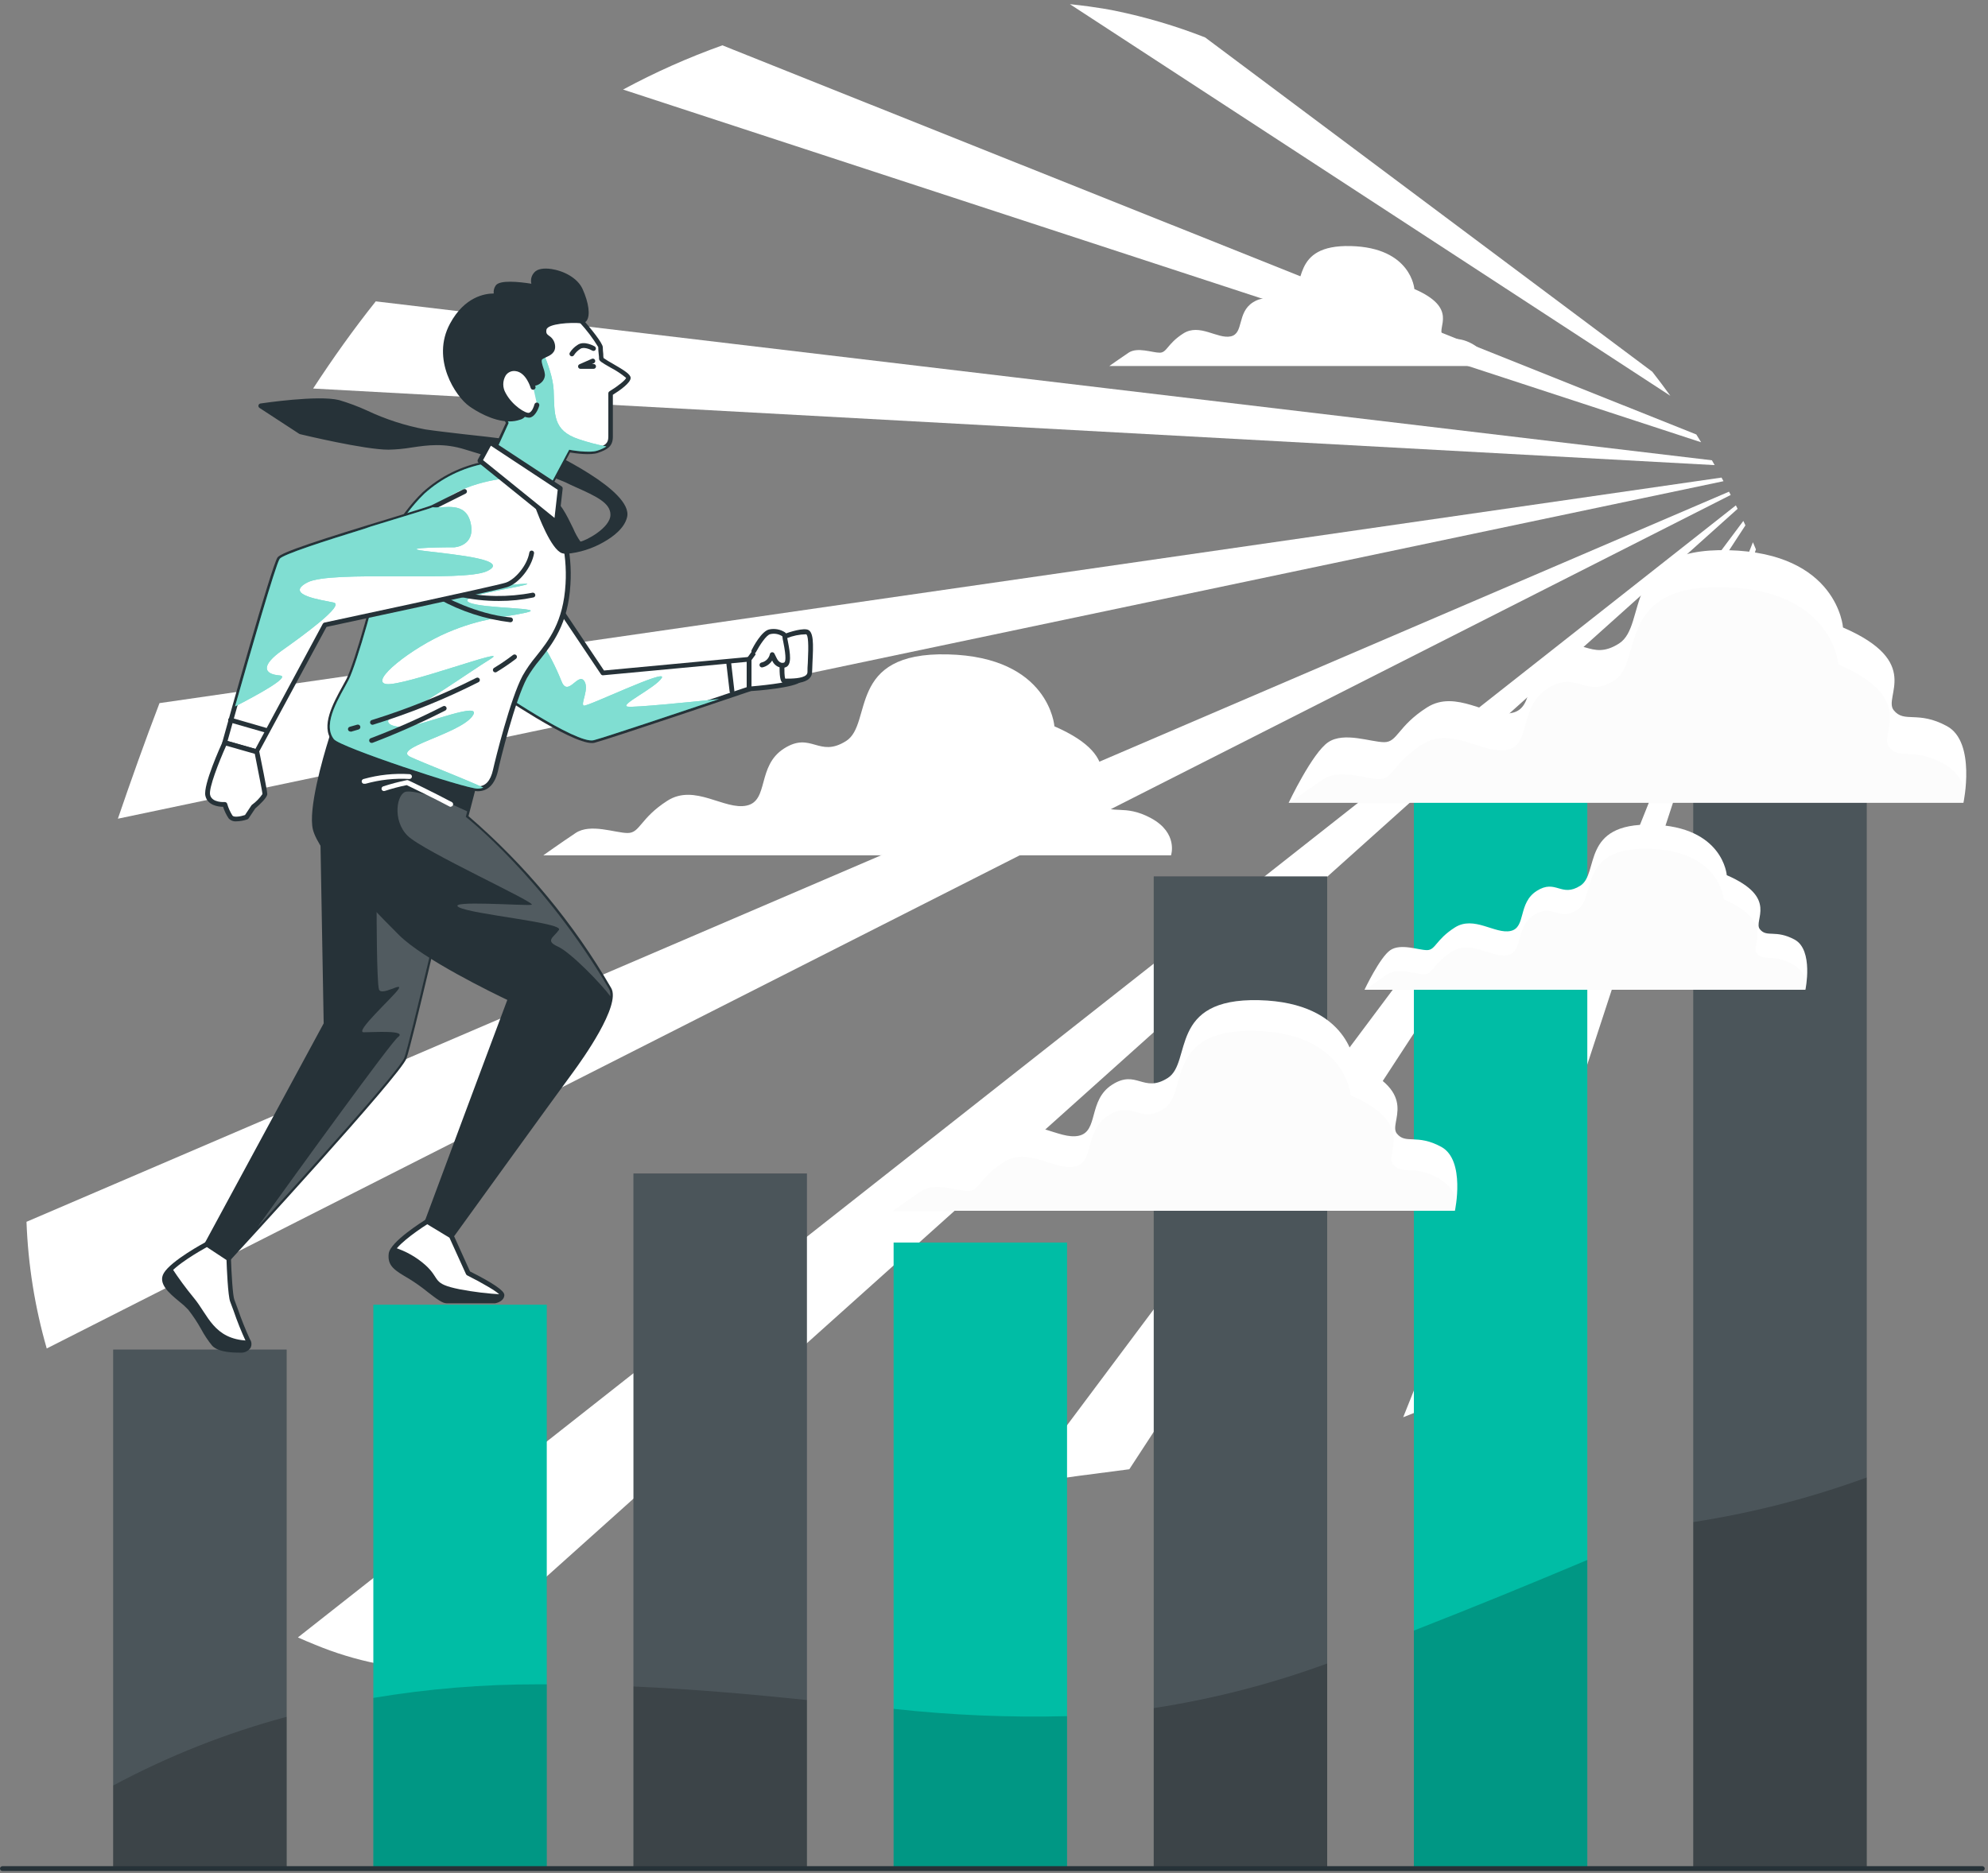 <svg width="487" height="459" viewBox="0 0 487 459" fill="none" xmlns="http://www.w3.org/2000/svg">
<rect x="0" y="0" width="487" height="459" fill="#808080" stroke="none"/>
<path d="M416.728 108.373C416.339 107.736 415.938 107.087 415.548 106.461L176.957 11.109C168.587 14.101 160.457 17.723 152.635 21.943L416.728 108.373Z" fill="white"/>
<path d="M420.032 113.967L419.372 112.787L92.048 73.844C86.584 80.7 81.51 87.84 76.707 95.204L420.032 113.967Z" fill="white"/>
<path d="M425.236 123.832L72.978 401.225C74.335 401.839 75.704 402.406 77.096 402.972C87 407.104 97.626 409.226 108.357 409.215L425.661 124.682L425.236 123.832Z" fill="white"/>
<path d="M409.187 96.985C407.759 94.991 406.272 93.02 404.761 91.085L295.225 9.174C288.05 6.363 280.647 4.171 273.098 2.624C273.098 2.624 269.074 1.751 262.088 1.02L409.187 96.985Z" fill="white"/>
<path d="M422.204 117.909C422.051 117.613 421.885 117.318 421.72 117.023L39.074 172.287C35.463 181.728 32.076 191.251 28.878 200.61L422.204 117.909Z" fill="white"/>
<path d="M430.146 134.618C429.898 134.039 429.662 133.438 429.414 132.871L343.739 347.271C350.649 344.618 357.328 341.397 363.707 337.641L430.146 134.618Z" fill="white"/>
<path d="M434.867 147.093C434.371 145.618 433.852 144.155 433.309 142.691L415.183 295.018C419.97 289.052 424.189 282.652 427.786 275.901L434.867 147.093Z" fill="white"/>
<path d="M423.974 121.283L423.549 120.48L6.491 299.383C6.875 309.892 8.539 320.314 11.448 330.42L423.974 121.283Z" fill="white"/>
<path d="M427.573 128.73C427.408 128.364 427.231 127.999 427.066 127.645L250.688 363.558C260.129 362.141 268.72 361.032 276.651 360.017L427.573 128.73Z" fill="white"/>
<path d="M70.216 330.699H27.732V457.866H70.216V330.699Z" fill="#263238"/>
<path opacity="0.17" d="M70.216 330.699H27.732V457.866H70.216V330.699Z" fill="white"/>
<path opacity="0.2" d="M70.216 420.68C55.455 424.639 41.2 430.285 27.732 437.508V457.865H70.216V420.68Z" fill="black"/>
<path d="M133.941 319.699H91.458V457.865H133.941V319.699Z" fill="#00BDA5"/>
<path opacity="0.2" d="M131.876 412.715C118.334 412.695 104.814 413.808 91.458 416.043V457.866H133.941V412.715H131.876Z" fill="black"/>
<path d="M197.666 287.543H155.183V457.866H197.666V287.543Z" fill="#263238"/>
<path opacity="0.17" d="M197.666 287.543H155.183V457.866H197.666V287.543Z" fill="white"/>
<path opacity="0.2" d="M197.666 416.562C184.744 415.24 170.842 413.942 155.183 413.246V457.866H197.666V416.562Z" fill="black"/>
<path d="M261.392 304.465H218.908V457.866H261.392V304.465Z" fill="#00BDA5"/>
<path opacity="0.2" d="M261.392 420.516C247.206 420.878 233.013 420.279 218.908 418.723V457.866H261.392V420.516Z" fill="black"/>
<path d="M325.116 214.754H282.633V457.865H325.116V214.754Z" fill="#263238"/>
<path opacity="0.17" d="M325.116 214.754H282.633V457.865H325.116V214.754Z" fill="white"/>
<path opacity="0.2" d="M325.116 407.617C311.353 412.659 297.121 416.32 282.633 418.545V457.866H325.116V407.617Z" fill="black"/>
<path d="M457.287 169.91H414.804V457.865H457.287V169.91Z" fill="#263238"/>
<path opacity="0.17" d="M457.287 169.91H414.804V457.865H457.287V169.91Z" fill="white"/>
<path opacity="0.2" d="M457.287 362.031C443.522 367.068 429.291 370.729 414.804 372.959V457.867H457.287V362.031Z" fill="black"/>
<path d="M388.842 180.473H346.358V457.866H388.842V180.473Z" fill="#00BDA5"/>
<path opacity="0.2" d="M346.358 399.546V457.867H388.842V382.246C375.259 387.981 360.921 393.858 346.358 399.546Z" fill="black"/>
<path d="M485.61 458.457H0.59C0.434 458.457 0.283 458.395 0.173 458.285C0.062 458.174 0 458.024 0 457.867C0 457.711 0.062 457.561 0.173 457.45C0.283 457.34 0.434 457.277 0.59 457.277H485.61C485.766 457.277 485.916 457.34 486.027 457.45C486.137 457.561 486.2 457.711 486.2 457.867C486.2 458.024 486.137 458.174 486.027 458.285C485.916 458.395 485.766 458.457 485.61 458.457Z" fill="#263238"/>
<path d="M129.516 137.777L147.701 164.92L183.505 161.556V168.826C183.505 168.826 149.648 180.308 145.447 181.417C141.246 182.527 120.547 168.271 120.547 168.271C120.547 168.271 118.045 147.844 129.516 137.777Z" fill="white"/>
<path d="M144.976 182.069C139.701 182.069 122.271 170.174 120.194 168.758C120.124 168.711 120.065 168.65 120.02 168.579C119.976 168.508 119.946 168.428 119.934 168.345C119.84 167.495 117.574 147.492 129.092 137.332C129.154 137.276 129.228 137.234 129.308 137.209C129.388 137.185 129.473 137.178 129.556 137.189C129.639 137.2 129.718 137.229 129.789 137.274C129.86 137.319 129.92 137.379 129.965 137.45L147.962 164.297L183.506 160.969C183.589 160.962 183.673 160.972 183.752 160.998C183.831 161.025 183.904 161.067 183.966 161.122C184.026 161.179 184.073 161.246 184.106 161.321C184.138 161.396 184.155 161.477 184.155 161.559V168.829C184.155 168.953 184.116 169.074 184.044 169.175C183.973 169.277 183.871 169.354 183.754 169.395C182.373 169.867 149.826 180.889 145.66 181.998C145.436 182.052 145.206 182.076 144.976 182.069ZM121.114 167.908C129.375 173.572 142.45 181.574 145.306 180.818C149.189 179.78 179.092 169.666 182.928 168.38V162.173L147.761 165.465C147.653 165.478 147.544 165.461 147.446 165.415C147.348 165.369 147.265 165.296 147.206 165.206L129.399 138.642C119.533 147.953 120.89 165.595 121.114 167.943V167.908Z" fill="#263238"/>
<path d="M162.099 166.125C163.645 163.659 143.938 173.206 143.017 172.899C142.097 172.592 144.551 168.58 143.017 166.739C141.483 164.898 139.017 171.046 137.471 166.739C136.135 163.409 134.487 160.212 132.55 157.192L124.466 144.211C118.896 154.678 120.56 168.226 120.56 168.226C120.56 168.226 141.271 182.493 145.46 181.372C148.398 180.593 165.864 174.74 176.142 171.294C168.46 172.097 155.562 173.371 153.85 173.159C151.325 172.899 160.565 168.58 162.099 166.125Z" fill="#00BDA5"/>
<path opacity="0.5" d="M162.099 166.125C163.645 163.659 143.938 173.206 143.017 172.899C142.097 172.592 144.551 168.58 143.017 166.739C141.483 164.898 139.017 171.046 137.471 166.739C136.135 163.409 134.487 160.212 132.55 157.192L124.466 144.211C118.896 154.678 120.56 168.226 120.56 168.226C120.56 168.226 141.271 182.493 145.46 181.372C148.398 180.593 165.864 174.74 176.142 171.294C168.46 172.097 155.562 173.371 153.85 173.159C151.325 172.899 160.565 168.58 162.099 166.125Z" fill="white"/>
<path d="M179.316 169.982C179.173 169.983 179.034 169.93 178.927 169.834C178.82 169.738 178.753 169.606 178.738 169.463L177.888 162.182C177.871 162.025 177.917 161.869 178.015 161.746C178.114 161.623 178.257 161.544 178.413 161.527C178.57 161.51 178.727 161.555 178.85 161.654C178.973 161.752 179.051 161.896 179.068 162.052L179.906 169.322C179.923 169.478 179.878 169.634 179.781 169.758C179.684 169.881 179.543 169.962 179.387 169.982H179.316Z" fill="#263238"/>
<path d="M183.506 161.557L186.586 157.355L196.652 156.801C196.652 156.801 197.219 165.191 195.814 166.596C194.41 168 183.506 168.826 183.506 168.826V161.557Z" fill="white"/>
<path d="M183.506 169.417C183.432 169.42 183.359 169.407 183.29 169.381C183.221 169.355 183.158 169.315 183.105 169.264C183.045 169.208 182.998 169.14 182.966 169.065C182.933 168.99 182.916 168.909 182.916 168.827V161.558C182.913 161.43 182.955 161.305 183.034 161.204L186.102 157.015C186.155 156.943 186.222 156.884 186.3 156.842C186.377 156.799 186.463 156.773 186.551 156.767L196.629 156.212C196.706 156.207 196.783 156.218 196.856 156.243C196.928 156.269 196.995 156.309 197.052 156.36C197.11 156.412 197.156 156.474 197.189 156.544C197.221 156.614 197.24 156.69 197.243 156.767C197.337 158.206 197.75 165.499 196.228 167.01C194.705 168.52 185.406 169.276 183.553 169.37L183.506 169.417ZM184.096 161.747V168.19C188.51 167.824 194.575 167.01 195.402 166.172C196.228 165.334 196.287 160.779 196.098 157.428L186.893 157.935L184.096 161.747Z" fill="#263238"/>
<path d="M192.192 155.964C192.192 155.964 190.787 166.868 192.192 166.868C193.596 166.868 198.352 167.151 198.352 164.637C198.352 162.124 199.189 155.126 197.502 154.842C195.814 154.559 192.192 155.964 192.192 155.964Z" fill="white"/>
<path d="M193.276 167.469H192.191C192.064 167.467 191.94 167.437 191.826 167.382C191.712 167.327 191.611 167.248 191.53 167.151C190.444 165.971 191.223 158.89 191.601 155.881C191.618 155.776 191.661 155.678 191.727 155.595C191.794 155.512 191.88 155.448 191.978 155.409C192.368 155.255 195.814 153.957 197.607 154.229C199.401 154.5 199.26 157.769 199.023 162.489C199.023 163.339 198.941 164.094 198.941 164.637C198.946 164.936 198.888 165.234 198.772 165.51C198.657 165.786 198.485 166.035 198.268 166.242C197.147 167.351 194.858 167.469 193.276 167.469ZM192.415 166.289H192.639C193.819 166.289 196.534 166.289 197.489 165.404C197.592 165.305 197.674 165.186 197.729 165.054C197.784 164.922 197.811 164.78 197.808 164.637C197.808 164.082 197.808 163.304 197.891 162.43C198.127 157.875 197.985 155.515 197.454 155.421C195.834 155.449 194.234 155.778 192.734 156.388C192.214 160.589 191.943 165.345 192.368 166.289H192.415Z" fill="#263238"/>
<path d="M184.686 159.598C184.686 159.598 186.916 155.125 188.603 154.878C190.291 154.63 192.238 155.161 192.238 155.999C192.238 156.837 193.914 162.43 192.238 162.997C190.562 163.563 189.725 161.592 189.725 161.592L189.158 160.471C189.028 161.09 188.722 161.658 188.276 162.107C187.829 162.555 187.263 162.864 186.645 162.997" fill="white"/>
<path d="M191.601 163.645C191.068 163.6 190.558 163.408 190.127 163.092C189.696 162.775 189.361 162.346 189.158 161.851C188.618 162.694 187.772 163.294 186.798 163.527C186.721 163.545 186.64 163.548 186.562 163.536C186.483 163.523 186.408 163.496 186.34 163.454C186.272 163.412 186.213 163.358 186.166 163.293C186.119 163.229 186.085 163.156 186.067 163.078C186.048 163.001 186.045 162.92 186.057 162.842C186.07 162.763 186.098 162.687 186.139 162.619C186.181 162.552 186.236 162.492 186.3 162.446C186.364 162.399 186.438 162.365 186.515 162.347C187.019 162.242 187.483 161.996 187.851 161.636C188.219 161.276 188.476 160.818 188.592 160.317C188.611 160.193 188.669 160.079 188.757 159.991C188.845 159.902 188.959 159.844 189.082 159.824C189.205 159.804 189.332 159.824 189.443 159.881C189.554 159.938 189.645 160.028 189.701 160.14L190.256 161.261C190.339 161.438 190.94 162.724 192.061 162.358C192.427 162.24 192.687 161.261 191.884 157.296C191.771 156.847 191.696 156.389 191.66 155.927C191.233 155.636 190.75 155.438 190.242 155.345C189.734 155.251 189.213 155.265 188.71 155.384C187.754 155.549 186.102 158.075 185.17 159.821C185.136 159.891 185.088 159.953 185.03 160.005C184.972 160.056 184.904 160.096 184.831 160.121C184.757 160.146 184.68 160.157 184.602 160.152C184.525 160.147 184.449 160.127 184.379 160.093C184.242 160.02 184.139 159.897 184.091 159.749C184.042 159.602 184.053 159.442 184.119 159.302C184.521 158.499 186.586 154.582 188.462 154.227C189.78 153.956 191.152 154.21 192.286 154.936C192.439 155.053 192.563 155.203 192.651 155.374C192.739 155.545 192.787 155.734 192.793 155.927C192.793 156.057 192.899 156.588 192.994 157.107C193.607 160.175 194.032 163.007 192.392 163.527C192.137 163.609 191.87 163.649 191.601 163.645V163.645Z" fill="#263238"/>
<path d="M78.996 201.042L79.881 250.901L50.674 304.89L55.984 308.43C55.984 308.43 97.583 263.292 99.058 259.161C100.533 255.031 109.089 217.858 109.089 217.858C109.089 217.858 112.039 205.762 107.023 199.272C102.008 192.781 85.192 187.766 78.996 201.042Z" fill="#263238"/>
<path d="M55.984 309.023C55.868 309.021 55.754 308.988 55.654 308.928L50.343 305.388C50.224 305.303 50.139 305.177 50.104 305.034C50.069 304.891 50.087 304.74 50.154 304.609L79.291 250.762L78.406 201.056C78.388 200.97 78.388 200.882 78.406 200.796C79.403 198.441 81.018 196.4 83.082 194.89C85.145 193.379 87.579 192.456 90.124 192.217C97.122 191.438 104.427 195.014 107.436 198.908C112.57 205.552 109.738 217.495 109.608 218.002C109.266 219.513 101.028 255.246 99.565 259.364C98.102 263.483 58.073 306.981 56.374 308.834C56.272 308.944 56.133 309.012 55.984 309.023V309.023ZM51.441 304.704L55.89 307.666C67.691 294.862 97.335 262.232 98.503 258.963C99.943 254.915 108.428 218.096 108.51 217.731C108.51 217.601 111.331 205.823 106.551 199.64C103.802 196.099 96.804 192.665 90.301 193.385C87.981 193.602 85.761 194.439 83.875 195.81C81.99 197.18 80.508 199.033 79.586 201.174L80.471 250.891C80.472 250.994 80.447 251.095 80.4 251.186L51.441 304.704Z" fill="#263238"/>
<path opacity="0.2" d="M97.512 254.111C95.742 255.444 73.615 286.033 63.065 300.701C74.996 287.614 97.961 262.206 99.058 259.162C100.533 255.031 109.089 217.858 109.089 217.858C109.089 217.858 109.254 217.162 109.443 216.017C107.319 207.297 97.217 198.08 95.176 200.983L92.261 222.874C92.261 222.874 92.261 240.681 92.839 242.44C93.418 244.198 98.976 240.398 97.56 242.44C96.144 244.481 86.762 252.943 89.098 252.943C91.435 252.943 99.849 252.364 97.512 254.111Z" fill="white"/>
<path d="M55.985 308.435C55.985 308.435 56.28 317.286 56.87 318.761C57.46 320.236 59.82 327.021 60.705 328.496C61.59 329.972 60.41 330.857 58.935 330.857C57.46 330.857 53.919 330.857 52.444 329.382C50.969 327.906 48.609 322.891 46.544 320.531C44.479 318.171 38.873 315.22 40.643 312.27C42.413 309.32 50.674 304.895 50.674 304.895L55.985 308.435Z" fill="white"/>
<path d="M58.935 331.445C57.353 331.445 53.672 331.445 52.019 329.793C50.974 328.522 50.057 327.15 49.282 325.698C48.348 324.015 47.282 322.409 46.095 320.895C45.404 320.167 44.658 319.492 43.865 318.877C41.505 316.93 38.59 314.511 40.136 311.938C41.965 308.882 50.049 304.527 50.391 304.35C50.481 304.295 50.586 304.266 50.692 304.266C50.798 304.266 50.902 304.295 50.993 304.35L56.303 307.89C56.382 307.942 56.448 308.012 56.495 308.094C56.542 308.176 56.57 308.268 56.575 308.362C56.693 311.903 57.011 317.485 57.412 318.488C57.578 318.901 57.873 319.668 58.239 320.694C59.104 323.225 60.097 325.71 61.212 328.141C61.432 328.444 61.563 328.801 61.592 329.174C61.622 329.547 61.547 329.92 61.378 330.253C61.112 330.65 60.746 330.969 60.317 331.179C59.888 331.388 59.411 331.48 58.935 331.445ZM50.674 305.577C49.175 306.415 42.661 310.109 41.233 312.575C40.277 314.145 42.071 315.809 44.703 317.992C45.543 318.646 46.332 319.364 47.063 320.14C48.307 321.703 49.416 323.369 50.379 325.12C51.118 326.475 51.975 327.762 52.94 328.967C54.238 330.265 57.66 330.265 59.017 330.265C59.279 330.291 59.544 330.256 59.79 330.162C60.036 330.067 60.256 329.917 60.434 329.722C60.484 329.568 60.497 329.403 60.47 329.243C60.444 329.083 60.378 328.931 60.28 328.802C59.121 326.31 58.097 323.757 57.212 321.155C56.858 320.175 56.563 319.385 56.398 318.983C55.831 317.555 55.548 310.498 55.489 308.752L50.674 305.577Z" fill="#263238"/>
<path d="M47.476 318.016C45.537 315.658 43.729 313.196 42.059 310.641C41.516 311.117 41.04 311.665 40.643 312.269C38.873 315.219 44.479 318.17 46.544 320.53C48.609 322.89 50.969 327.905 52.444 329.381C53.919 330.856 57.46 330.856 58.935 330.856C60.41 330.856 61.59 329.971 60.705 328.495C52.338 328.189 50.957 322.158 47.476 318.016Z" fill="#263238"/>
<path d="M81.652 179.508C81.652 179.508 81.463 180.051 81.18 180.983C79.799 185.361 76.011 198.248 77.226 203.11C78.701 209.01 91.317 221.85 98.173 228.718C104.604 235.149 125.02 244.708 125.02 244.708C125.02 244.708 116.169 268.31 114.104 273.915C112.039 279.521 104.663 299.288 104.663 299.288L110.564 302.828C110.564 302.828 135.051 268.9 140.066 262.115C145.082 255.329 151.006 245.416 149.212 242.348C133.151 215.005 114.104 200.159 114.104 200.159L116.169 192.194L81.652 179.508Z" fill="#263238"/>
<path d="M110.564 303.416C110.456 303.418 110.35 303.389 110.258 303.333L104.357 299.793C104.238 299.723 104.148 299.614 104.103 299.484C104.057 299.355 104.06 299.213 104.109 299.085C104.109 299.085 111.485 279.318 113.55 273.713C115.426 268.626 122.991 248.482 124.277 245.013C121.044 243.479 103.708 235.076 97.76 229.129C88.674 220.042 78.065 208.89 76.648 203.249C75.468 198.328 79.009 185.913 80.614 180.827L81.086 179.34C81.141 179.191 81.251 179.069 81.392 178.998C81.465 178.966 81.543 178.949 81.623 178.949C81.702 178.949 81.78 178.966 81.853 178.998L116.371 191.684C116.509 191.735 116.623 191.836 116.691 191.967C116.759 192.098 116.775 192.25 116.736 192.392L114.766 199.98C128.682 211.974 140.496 226.21 149.72 242.098C152.21 246.334 142.51 259.799 140.539 262.513C135.582 269.216 111.284 302.885 111.036 303.215C110.979 303.283 110.906 303.337 110.824 303.372C110.742 303.407 110.653 303.422 110.564 303.416V303.416ZM105.384 299.037L110.399 302.047C113.29 298.034 134.945 268.048 139.595 261.758C145.224 254.147 150.216 245.131 148.705 242.641C132.88 215.711 113.881 200.771 113.739 200.606C113.646 200.536 113.576 200.441 113.538 200.331C113.501 200.222 113.496 200.104 113.526 199.992L115.462 192.546L82.018 180.273C81.947 180.509 81.853 180.804 81.735 181.158C80.555 185.076 76.601 198.198 77.793 202.966C79.304 209.008 93.323 223.027 98.587 228.291C104.876 234.581 125.068 244.08 125.268 244.175C125.404 244.237 125.511 244.348 125.568 244.486C125.625 244.624 125.628 244.778 125.575 244.918C125.481 245.154 116.701 268.579 114.659 274.114C112.771 279.212 106.505 296.028 105.384 299.037Z" fill="#263238"/>
<path opacity="0.2" d="M114.104 200.16L114.446 198.803L107.731 195.735C107.731 195.735 101.89 193.693 99.553 193.976C97.217 194.259 96.013 200.986 99.848 204.786C103.684 208.586 131.959 221.425 130.212 221.708C128.466 221.992 109.195 220.528 112.405 222.298C115.614 224.069 138.095 226.087 136.927 227.845C135.759 229.603 133.387 230.477 136.632 231.928C139.877 233.38 147.536 241.369 149.507 244.118C149.583 243.512 149.481 242.897 149.212 242.348C133.151 215.005 114.104 200.16 114.104 200.16Z" fill="white"/>
<path d="M110.41 197.705C110.315 197.706 110.222 197.682 110.139 197.635C106.162 195.51 100.698 192.914 99.636 192.383C97.82 192.751 96.028 193.224 94.267 193.799C94.121 193.854 93.96 193.85 93.816 193.789C93.673 193.727 93.56 193.612 93.499 193.469C93.445 193.323 93.448 193.162 93.51 193.019C93.572 192.876 93.686 192.762 93.83 192.702C95.716 192.089 97.635 191.581 99.577 191.179C99.7 191.138 99.832 191.138 99.955 191.179C100.025 191.179 106.268 194.189 110.694 196.549C110.809 196.611 110.901 196.711 110.954 196.831C111.007 196.952 111.018 197.087 110.985 197.214C110.952 197.342 110.878 197.455 110.774 197.535C110.67 197.616 110.542 197.659 110.41 197.658V197.705Z" fill="white"/>
<path d="M89.287 192.052C89.13 192.075 88.971 192.035 88.844 191.941C88.716 191.847 88.632 191.707 88.608 191.55C88.585 191.394 88.624 191.234 88.718 191.107C88.812 190.98 88.953 190.895 89.11 190.872C92.754 189.853 96.544 189.454 100.321 189.691C100.477 189.691 100.627 189.754 100.738 189.864C100.849 189.975 100.911 190.125 100.911 190.282C100.911 190.438 100.849 190.588 100.738 190.699C100.627 190.809 100.477 190.872 100.321 190.872C96.681 190.667 93.032 191.065 89.523 192.052C89.445 192.071 89.364 192.071 89.287 192.052V192.052Z" fill="white"/>
<path d="M110.564 302.829L114.695 311.975C114.695 311.975 122.955 316.105 122.955 317.286C122.955 318.466 121.185 318.761 121.185 318.761H109.384C107.909 318.761 104.074 314.925 100.533 312.86C96.993 310.795 95.518 309.91 95.813 307.255C96.108 304.599 104.664 299.289 104.664 299.289L110.564 302.829Z" fill="white"/>
<path d="M109.384 319.349C108.392 319.349 107.023 318.334 104.722 316.552C103.297 315.395 101.799 314.331 100.238 313.365C96.698 311.288 94.88 310.25 95.222 307.182C95.541 304.326 103.483 299.346 104.345 298.791C104.437 298.734 104.543 298.703 104.651 298.703C104.76 298.703 104.866 298.734 104.958 298.791L110.859 302.332C110.964 302.39 111.046 302.481 111.095 302.591L115.143 311.548C120.713 314.345 123.545 316.268 123.545 317.295C123.545 318.617 122.117 319.207 121.279 319.349H109.384ZM104.663 299.983C101.442 302.013 96.58 305.648 96.403 307.323C96.167 309.518 97.205 310.226 100.84 312.351C102.446 313.346 103.991 314.437 105.466 315.619C107.012 316.799 108.758 318.168 109.395 318.168H121.196C121.196 318.168 122.377 317.909 122.377 317.283C122.082 316.658 118.022 314.286 114.434 312.504C114.316 312.441 114.221 312.342 114.163 312.221L110.104 303.276L104.663 299.983Z" fill="#263238"/>
<path d="M104.227 310.003C102.025 308.039 99.431 306.567 96.615 305.684C96.216 306.128 95.939 306.669 95.813 307.253C95.518 309.908 96.993 310.793 100.533 312.859C104.074 314.924 107.909 318.759 109.384 318.759H121.185C121.185 318.759 122.955 318.464 122.955 317.284C122.955 317.284 122.955 317.213 122.955 317.178C119.493 316.989 116.048 316.571 112.641 315.927C105.62 314.523 108.062 313.484 104.227 310.003Z" fill="#263238"/>
<path d="M118.895 113.632C113.328 114.66 108.156 117.213 103.955 121.008C97.701 127.062 93.547 135.582 93.169 139.559C92.792 143.536 87.422 162.665 85.404 166.619C83.386 170.572 78.76 177.322 81.805 181.181C83.339 183.117 113.974 193.289 117.007 193.289C120.04 193.289 120.984 190.457 121.362 188.757C121.739 187.058 125.516 171.528 128.549 165.852C131.581 160.175 138.391 156.411 139.169 143.147C139.654 135.319 137.74 127.53 133.682 120.819C133.682 120.819 124.76 113.444 118.895 113.632Z" fill="white"/>
<path d="M117.008 193.88C114.034 193.88 83.103 183.778 81.345 181.548C78.501 177.937 81.617 172.308 83.882 168.189C84.26 167.517 84.602 166.903 84.885 166.348C86.868 162.466 92.214 143.325 92.58 139.501C92.993 135.088 97.501 126.437 103.543 120.62C107.827 116.726 113.117 114.113 118.813 113.079H118.884C124.914 112.866 133.671 120.1 134.036 120.407C134.078 120.441 134.114 120.481 134.143 120.525C138.297 127.334 140.251 135.259 139.736 143.218C139.182 152.942 135.323 157.781 132.231 161.675C131.047 163.078 129.988 164.583 129.068 166.171C126.165 171.623 122.495 186.422 121.988 188.912C121.197 192.204 119.533 193.88 117.008 193.88ZM118.955 114.224C118.365 114.318 110.198 115.769 104.357 121.434C97.984 127.618 94.102 135.973 93.736 139.607C93.359 143.62 88.013 162.808 85.924 166.879C85.629 167.446 85.287 168.059 84.909 168.756C82.797 172.579 79.905 177.831 82.266 180.816C83.576 182.374 113.762 192.7 116.996 192.7C118.931 192.7 120.158 191.366 120.772 188.629C121.327 186.103 125.044 171.14 128.018 165.581C128.965 163.911 130.063 162.331 131.299 160.861C134.449 156.908 138.013 152.411 138.544 143.065C138.994 135.399 137.136 127.774 133.21 121.174C132.408 120.561 124.277 114.023 118.955 114.224Z" fill="#263238"/>
<path d="M109.466 155.047C118.081 151.353 123.321 151.353 128.855 150.114C134.39 148.875 118.388 149.193 115.001 147.659C111.614 146.125 125.162 144.272 128.549 143.34C131.935 142.408 120.854 143.966 114.387 143.966C107.92 143.966 100.226 130.111 107 123.904C113.774 117.697 124.855 117.13 124.855 117.13L124.595 115.03C122.825 114.136 120.878 113.644 118.895 113.59C113.328 114.617 108.156 117.171 103.955 120.965C97.701 127.019 93.547 135.54 93.169 139.517C92.792 143.493 87.422 162.623 85.404 166.576C83.386 170.529 78.76 177.28 81.805 181.139C83.339 183.074 113.974 193.246 117.007 193.246C117.483 193.245 117.955 193.157 118.4 192.987C113.266 190.627 103.778 186.992 100.533 185.47C95.919 183.31 112.228 179.935 115.615 175.616C119.002 171.297 103.613 177.775 99.306 178.082C94.998 178.389 93.146 176.241 97.76 175.002C102.374 173.763 114.694 164.841 120.182 161.455C125.669 158.068 98.94 168.228 94.633 167.615C90.325 167.001 100.899 158.74 109.466 155.047Z" fill="#00BDA5"/>
<path opacity="0.5" d="M109.466 155.047C118.081 151.353 123.321 151.353 128.855 150.114C134.39 148.875 118.388 149.193 115.001 147.659C111.614 146.125 125.162 144.272 128.549 143.34C131.935 142.408 120.854 143.966 114.387 143.966C107.92 143.966 100.226 130.111 107 123.904C113.774 117.697 124.855 117.13 124.855 117.13L124.595 115.03C122.825 114.136 120.878 113.644 118.895 113.59C113.328 114.617 108.156 117.171 103.955 120.965C97.701 127.019 93.547 135.54 93.169 139.517C92.792 143.493 87.422 162.623 85.404 166.576C83.386 170.529 78.76 177.28 81.805 181.139C83.339 183.074 113.974 193.246 117.007 193.246C117.483 193.245 117.955 193.157 118.4 192.987C113.266 190.627 103.778 186.992 100.533 185.47C95.919 183.31 112.228 179.935 115.615 175.616C119.002 171.297 103.613 177.775 99.306 178.082C94.998 178.389 93.146 176.241 97.76 175.002C102.374 173.763 114.694 164.841 120.182 161.455C125.669 158.068 98.94 168.228 94.633 167.615C90.325 167.001 100.899 158.74 109.466 155.047Z" fill="white"/>
<path d="M122.27 147.253C118.883 147.271 115.505 146.895 112.204 146.132C112.054 146.091 111.927 145.992 111.85 145.857C111.772 145.722 111.751 145.562 111.791 145.412C111.809 145.337 111.842 145.267 111.887 145.205C111.933 145.143 111.99 145.091 112.056 145.051C112.122 145.012 112.195 144.986 112.271 144.975C112.347 144.964 112.425 144.968 112.499 144.987C118.394 146.3 124.496 146.385 130.425 145.235C130.501 145.22 130.579 145.219 130.655 145.234C130.731 145.249 130.804 145.278 130.868 145.321C130.933 145.364 130.989 145.419 131.032 145.483C131.075 145.547 131.106 145.62 131.121 145.695C131.138 145.771 131.141 145.849 131.127 145.925C131.114 146.001 131.086 146.073 131.044 146.138C131.002 146.203 130.948 146.259 130.884 146.302C130.82 146.346 130.748 146.376 130.673 146.392C127.91 146.975 125.094 147.263 122.27 147.253Z" fill="#263238"/>
<path d="M124.985 152.472C118.87 151.731 112.955 149.816 107.567 146.831C107.492 146.797 107.424 146.747 107.369 146.686C107.314 146.624 107.273 146.552 107.248 146.473C107.223 146.394 107.214 146.311 107.223 146.229C107.232 146.147 107.258 146.068 107.3 145.997C107.341 145.925 107.397 145.863 107.464 145.815C107.531 145.767 107.607 145.733 107.688 145.716C107.769 145.699 107.852 145.699 107.933 145.716C108.014 145.733 108.09 145.767 108.157 145.816C108.239 145.816 116.488 150.536 125.091 151.292C125.248 151.299 125.395 151.369 125.5 151.485C125.605 151.601 125.66 151.755 125.652 151.911C125.644 152.068 125.574 152.215 125.458 152.32C125.342 152.425 125.189 152.48 125.032 152.472H124.985Z" fill="#263238"/>
<path d="M121.338 164.755C121.237 164.753 121.137 164.726 121.049 164.677C120.96 164.627 120.885 164.557 120.831 164.471C120.79 164.405 120.763 164.331 120.751 164.254C120.739 164.177 120.743 164.098 120.761 164.022C120.78 163.947 120.813 163.875 120.86 163.813C120.906 163.75 120.964 163.697 121.031 163.657C122.64 162.687 124.192 161.627 125.681 160.483C125.807 160.387 125.965 160.344 126.122 160.364C126.278 160.384 126.421 160.465 126.519 160.589C126.611 160.714 126.652 160.869 126.632 161.023C126.612 161.177 126.533 161.318 126.413 161.415C124.9 162.575 123.324 163.65 121.692 164.637C121.59 164.713 121.466 164.755 121.338 164.755Z" fill="#263238"/>
<path d="M91.34 177.594C91.184 177.618 91.025 177.578 90.897 177.484C90.77 177.39 90.685 177.249 90.662 177.093C90.638 176.936 90.678 176.777 90.772 176.649C90.866 176.522 91.007 176.437 91.163 176.414C99.937 173.684 108.471 170.234 116.677 166.1C116.816 166.026 116.979 166.011 117.13 166.058C117.28 166.104 117.406 166.209 117.48 166.348C117.553 166.487 117.568 166.65 117.522 166.8C117.475 166.951 117.371 167.077 117.232 167.15C108.968 171.33 100.366 174.804 91.517 177.535C91.463 177.566 91.403 177.586 91.34 177.594V177.594Z" fill="#263238"/>
<path d="M85.829 179.247C85.701 179.249 85.576 179.208 85.474 179.131C85.371 179.054 85.297 178.946 85.263 178.822C85.242 178.747 85.235 178.668 85.244 178.591C85.254 178.513 85.278 178.438 85.317 178.37C85.355 178.302 85.406 178.242 85.468 178.194C85.53 178.146 85.6 178.111 85.676 178.09C85.676 178.09 86.337 177.913 87.493 177.571C87.571 177.549 87.652 177.542 87.732 177.551C87.812 177.56 87.89 177.584 87.961 177.623C88.031 177.662 88.094 177.714 88.144 177.777C88.195 177.84 88.232 177.913 88.254 177.99C88.277 178.068 88.284 178.149 88.275 178.229C88.266 178.309 88.242 178.387 88.203 178.457C88.164 178.528 88.111 178.59 88.048 178.641C87.985 178.691 87.913 178.729 87.836 178.751L85.983 179.294L85.829 179.247Z" fill="#263238"/>
<path d="M91.139 182.03C90.983 182.059 90.822 182.023 90.691 181.933C90.56 181.842 90.471 181.703 90.443 181.547C90.415 181.39 90.45 181.229 90.541 181.098C90.632 180.968 90.77 180.878 90.927 180.85C96.937 178.573 102.819 175.969 108.546 173.05C108.614 173.013 108.688 172.99 108.765 172.983C108.842 172.976 108.92 172.984 108.993 173.007C109.067 173.03 109.135 173.068 109.194 173.118C109.253 173.168 109.302 173.229 109.336 173.298C109.374 173.365 109.397 173.439 109.405 173.515C109.413 173.592 109.406 173.669 109.384 173.743C109.362 173.816 109.326 173.885 109.277 173.944C109.228 174.003 109.168 174.052 109.1 174.088C103.343 177.024 97.435 179.651 91.399 181.96C91.319 182.002 91.23 182.027 91.139 182.03V182.03Z" fill="#263238"/>
<path d="M131.959 124.88C131.959 124.88 135.334 134.191 137.859 135.029C140.385 135.867 151.82 132.067 153.082 126.579C154.345 121.092 136.561 112.194 131.947 110.058C127.333 107.922 112.499 107.096 104.038 105.833C95.576 104.571 87.965 99.933 82.902 98.646C77.84 97.36 63.867 99.496 63.867 99.496L73.591 105.833C73.591 105.833 89.239 109.633 95.163 109.633C101.087 109.633 106.15 107.096 114.186 109.633C122.223 112.17 132.372 114.708 138.709 117.67C145.046 120.632 150.12 122.319 150.12 126.131C150.12 129.943 143.382 133.341 142.108 133.341C140.833 133.341 137.871 123.192 134.496 122.343C134.496 122.343 130.259 120.23 131.959 124.88Z" fill="#263238"/>
<path d="M138.804 135.701C138.429 135.71 138.055 135.662 137.694 135.56C134.956 134.651 131.794 126.024 131.404 125.045C130.791 123.369 130.826 122.26 131.511 121.646C132.478 120.785 134.237 121.528 134.697 121.752C136.986 122.39 138.886 126.331 140.42 129.494C140.892 130.625 141.485 131.701 142.19 132.704C143.37 132.562 149.542 129.388 149.542 126.119C149.542 123.216 146.002 121.587 140.987 119.345C140.184 118.979 139.335 118.602 138.473 118.165C132.899 115.849 127.174 113.913 121.338 112.371C118.824 111.627 116.334 110.896 114.021 110.164C108.735 108.5 104.746 109.078 100.899 109.645C99.007 109.967 97.094 110.149 95.175 110.188C89.275 110.188 74.111 106.529 73.462 106.376L73.285 106.293L63.561 99.944C63.462 99.878 63.385 99.784 63.341 99.674C63.296 99.564 63.286 99.443 63.312 99.327C63.337 99.211 63.397 99.105 63.484 99.024C63.57 98.942 63.679 98.889 63.797 98.87C64.363 98.788 77.958 96.758 83.056 98.033C85.416 98.728 87.723 99.591 89.959 100.617C94.466 102.742 99.225 104.284 104.12 105.208C106.811 105.621 110.104 105.975 113.561 106.388C121.102 107.202 128.903 108.04 132.148 109.527C134.508 110.589 155.124 120.148 153.626 126.685C152.988 129.447 150.168 131.536 147.914 132.81C145.123 134.423 142.014 135.409 138.804 135.701V135.701ZM132.514 124.644C133.776 128.184 136.408 133.884 138.06 134.439C139.52 134.579 140.993 134.385 142.367 133.872H142.108C141.27 133.872 140.692 132.751 139.358 129.99C138.025 127.228 136.125 123.298 134.355 122.909H134.225C133.635 122.614 132.596 122.331 132.289 122.602C132.219 122.602 131.912 123.051 132.514 124.715V124.644ZM107.024 107.91C109.521 107.914 112.002 108.313 114.376 109.09C116.736 109.81 119.155 110.542 121.669 111.285C127.935 113.114 134.414 115.014 138.969 117.186L141.471 118.366C146.639 120.726 150.722 122.543 150.722 126.213C150.722 129.364 146.757 132.185 144.102 133.376C145.233 132.953 146.329 132.444 147.383 131.854C150.274 130.237 152.103 128.314 152.516 126.496C153.484 122.307 140.267 114.566 131.711 110.683C128.631 109.279 120.583 108.406 113.479 107.639C109.938 107.261 106.67 106.907 103.967 106.458C98.963 105.506 94.102 103.92 89.499 101.738C87.316 100.736 85.064 99.892 82.761 99.213C78.855 98.233 69.284 99.354 65.52 99.862L73.78 105.278C75.114 105.609 89.57 109.043 95.116 109.043C96.98 109 98.837 108.823 100.675 108.512C102.774 108.163 104.896 107.974 107.024 107.945V107.91Z" fill="#263238"/>
<path d="M142.367 78.62C142.367 78.62 147.088 84.107 147.088 85.063C147.088 86.019 147.276 87.329 147.276 87.895C147.276 88.462 153.908 91.436 153.908 92.616C153.908 93.796 149.554 96.404 149.554 96.404V107.025C149.554 109.102 148.374 109.668 146.332 110.423C144.291 111.179 139.334 110.235 139.334 110.235L133.658 120.856L120.984 111.415L124.524 103.662L123.344 101.396C123.344 101.396 117.101 97.855 118.423 91.955C119.745 86.055 124.666 85.335 126.188 83.057C127.71 80.779 130.153 75.681 132.431 74.926C134.708 74.171 142.367 78.62 142.367 78.62Z" fill="white"/>
<path d="M133.658 121.411C133.53 121.414 133.405 121.372 133.304 121.293L120.63 111.852C120.52 111.772 120.442 111.657 120.408 111.526C120.373 111.395 120.385 111.256 120.441 111.133L123.922 103.639L122.99 101.774C121.987 101.137 116.665 97.432 117.939 91.767C118.883 87.637 121.479 85.867 123.545 84.533C124.401 84.056 125.161 83.424 125.787 82.669C126.141 82.149 126.542 81.489 126.967 80.722C128.489 78.149 130.377 74.951 132.324 74.302C134.685 73.511 141.352 77.358 142.65 78.149C142.707 78.174 142.756 78.215 142.792 78.267C144.621 80.379 147.666 84.073 147.666 85.088C147.666 85.584 147.725 86.268 147.784 86.787C147.784 87.153 147.784 87.483 147.855 87.731C148.557 88.219 149.286 88.668 150.038 89.077C153.059 90.823 154.487 91.744 154.487 92.617C154.487 93.797 151.879 95.65 150.132 96.735V107.002C150.132 109.457 148.704 110.165 146.521 110.956C144.668 111.628 140.916 111.085 139.641 110.873L134.165 121.093C134.126 121.167 134.071 121.232 134.003 121.283C133.936 121.334 133.858 121.37 133.776 121.388L133.658 121.411ZM121.715 111.18L133.516 119.936L138.874 109.952C138.931 109.84 139.022 109.75 139.135 109.694C139.248 109.639 139.376 109.622 139.499 109.646C140.833 109.905 144.609 110.436 146.191 109.858C148.244 109.115 149.023 108.678 149.023 107.014V96.393C149.022 96.291 149.048 96.191 149.098 96.102C149.147 96.013 149.219 95.939 149.306 95.886C151.383 94.623 153.295 93.077 153.377 92.593C152.185 91.609 150.892 90.754 149.518 90.044C147.276 88.758 146.745 88.427 146.745 87.873C146.745 87.637 146.745 87.271 146.674 86.846C146.604 86.421 146.556 85.595 146.556 85.041C145.252 82.902 143.738 80.897 142.037 79.058C139.181 77.358 134.224 74.892 132.773 75.376C131.321 75.859 129.398 78.999 128.053 81.276C127.604 82.043 127.191 82.74 126.872 83.282C126.17 84.17 125.3 84.912 124.312 85.466C122.305 86.799 120.028 88.309 119.202 91.98C118.022 97.361 123.781 100.76 123.84 100.795C123.941 100.853 124.023 100.939 124.076 101.043L125.256 103.32C125.293 103.4 125.313 103.486 125.313 103.574C125.313 103.662 125.293 103.749 125.256 103.828L121.715 111.18Z" fill="#263238"/>
<path d="M141.789 107.625C135.322 105.478 135.889 101.477 135.629 95.624C135.369 89.77 130.401 80.849 130.401 80.849L127.687 80.66C127.168 81.545 126.684 82.359 126.283 83.02C124.76 85.298 119.839 86.053 118.518 91.918C117.196 97.783 123.439 101.359 123.439 101.359L124.619 103.625L121.079 111.378L133.753 120.819L139.429 110.198C139.429 110.198 144.35 111.142 146.427 110.387C147.172 110.151 147.882 109.818 148.539 109.396C146.251 108.961 143.996 108.37 141.789 107.625V107.625Z" fill="#00BDA5"/>
<path opacity="0.5" d="M141.789 107.625C135.322 105.478 135.889 101.477 135.629 95.624C135.369 89.77 130.401 80.849 130.401 80.849L127.687 80.66C127.168 81.545 126.684 82.359 126.283 83.02C124.76 85.298 119.839 86.053 118.518 91.918C117.196 97.783 123.439 101.359 123.439 101.359L124.619 103.625L121.079 111.378L133.753 120.819L139.429 110.198C139.429 110.198 144.35 111.142 146.427 110.387C147.172 110.151 147.882 109.818 148.539 109.396C146.251 108.961 143.996 108.37 141.789 107.625V107.625Z" fill="white"/>
<path d="M140.09 87.314C139.991 87.311 139.894 87.284 139.808 87.234C139.722 87.185 139.65 87.115 139.597 87.031C139.545 86.947 139.514 86.851 139.507 86.752C139.501 86.653 139.518 86.555 139.559 86.464C140.032 85.686 140.678 85.028 141.448 84.541C143.064 83.361 145.578 84.824 145.684 84.883C145.819 84.964 145.917 85.094 145.956 85.247C145.996 85.399 145.974 85.561 145.896 85.697C145.859 85.765 145.808 85.824 145.746 85.871C145.685 85.919 145.615 85.953 145.54 85.973C145.465 85.993 145.387 85.998 145.311 85.987C145.234 85.976 145.16 85.949 145.094 85.909C144.551 85.591 142.97 84.906 142.144 85.496C141.535 85.882 141.016 86.393 140.621 86.995C140.57 87.091 140.494 87.172 140.4 87.228C140.307 87.284 140.199 87.314 140.09 87.314V87.314Z" fill="#263238"/>
<path d="M145.388 90.375H142.202C142.067 90.378 141.935 90.333 141.829 90.249C141.724 90.165 141.651 90.047 141.623 89.915C141.594 89.782 141.612 89.643 141.674 89.522C141.737 89.401 141.84 89.306 141.966 89.254L144.987 87.92C145.058 87.889 145.135 87.873 145.212 87.871C145.29 87.87 145.367 87.884 145.44 87.912C145.512 87.941 145.578 87.983 145.634 88.037C145.69 88.091 145.735 88.156 145.766 88.227C145.797 88.298 145.813 88.375 145.815 88.453C145.816 88.53 145.802 88.608 145.774 88.68C145.745 88.752 145.703 88.818 145.649 88.874C145.595 88.93 145.53 88.975 145.459 89.006L145.022 89.195H145.412C145.568 89.195 145.718 89.257 145.829 89.368C145.939 89.478 146.002 89.628 146.002 89.785C146.002 89.864 145.986 89.943 145.955 90.016C145.923 90.089 145.878 90.155 145.821 90.21C145.763 90.266 145.695 90.309 145.621 90.337C145.547 90.365 145.467 90.378 145.388 90.375V90.375Z" fill="#263238"/>
<path d="M128.738 92.629C128.818 92.98 129.008 93.297 129.279 93.535C129.55 93.772 129.889 93.918 130.248 93.951C130.56 93.992 130.876 93.971 131.179 93.888C131.482 93.805 131.765 93.663 132.012 93.47C132.259 93.276 132.466 93.036 132.619 92.762C132.772 92.488 132.869 92.186 132.904 91.874C132.904 90.694 131.393 88.275 132.526 87.519C133.659 86.764 135.736 86.575 135.358 84.486C134.981 82.398 132.904 82.976 133.281 80.71C133.659 78.444 140.657 78.432 142.368 78.621C144.079 78.81 144.067 75.223 142.179 71.057C140.291 66.891 132.904 65.381 131.393 67.08C130.958 67.493 130.697 68.055 130.662 68.653C130.627 69.252 130.821 69.841 131.204 70.302C131.204 70.302 122.873 68.791 121.929 70.302C120.985 71.812 121.929 72.567 121.929 72.567C121.929 72.567 115.308 71.246 110.765 79.577C106.222 87.909 112.087 96.759 115.308 99.12C118.53 101.48 123.439 103.663 127.227 102.341C131.015 101.019 125.327 96.441 124.95 94.198C124.572 91.956 128.738 92.629 128.738 92.629Z" fill="#263238"/>
<path d="M124.772 103.261C120.618 103.261 116.358 100.535 114.966 99.544C111.614 97.184 105.525 87.991 110.245 79.293C113.786 72.72 118.778 71.918 120.949 71.918C120.863 71.237 121.031 70.548 121.421 69.982C122.341 68.531 127.203 69.05 130.165 69.522C130.044 69.023 130.051 68.501 130.187 68.005C130.324 67.509 130.584 67.057 130.944 66.69C131.641 65.911 133.163 65.628 135.11 65.923C137.978 66.348 141.447 68.035 142.71 70.808C144.244 74.184 144.645 77.299 143.713 78.585C143.556 78.809 143.341 78.985 143.092 79.095C142.842 79.205 142.567 79.245 142.297 79.211C139.937 78.951 134.119 79.282 133.859 80.804C133.718 81.689 133.989 81.89 134.532 82.303C134.897 82.536 135.21 82.841 135.452 83.201C135.693 83.56 135.858 83.965 135.936 84.391C136.314 86.409 134.756 87.094 133.741 87.554C133.433 87.681 133.137 87.835 132.856 88.014C132.478 88.262 132.856 89.419 133.104 90.186C133.313 90.727 133.444 91.295 133.493 91.873C133.479 92.244 133.385 92.608 133.218 92.94C133.051 93.272 132.815 93.564 132.526 93.797C132.209 94.084 131.834 94.298 131.427 94.427C131.02 94.555 130.589 94.594 130.165 94.54C129.76 94.492 129.374 94.34 129.045 94.097C128.716 93.856 128.456 93.532 128.289 93.159C127.4 92.964 126.471 93.081 125.657 93.49C125.59 93.563 125.543 93.653 125.522 93.751C125.501 93.849 125.507 93.95 125.539 94.045C125.893 95.005 126.413 95.895 127.074 96.676C128.254 98.317 129.434 100.016 129.021 101.397C128.887 101.747 128.671 102.06 128.392 102.31C128.113 102.561 127.778 102.741 127.416 102.836C126.565 103.124 125.671 103.268 124.772 103.261V103.261ZM120.843 73.074C118.919 73.074 114.576 73.806 111.284 79.86C106.894 87.896 112.547 96.381 115.638 98.576C118.73 100.771 123.616 102.919 127.026 101.727C127.758 101.467 127.864 101.149 127.888 101.043C128.159 100.216 127.026 98.682 126.106 97.361C125.326 96.444 124.736 95.381 124.371 94.233C124.31 93.951 124.32 93.657 124.4 93.379C124.48 93.101 124.629 92.847 124.831 92.64C125.941 91.555 128.549 91.991 128.844 92.05C128.962 92.07 129.07 92.127 129.155 92.211C129.239 92.296 129.296 92.404 129.316 92.522C129.381 92.749 129.512 92.951 129.693 93.103C129.874 93.254 130.096 93.348 130.331 93.372C130.587 93.396 130.846 93.368 131.092 93.289C131.337 93.21 131.564 93.081 131.759 92.912C131.916 92.785 132.047 92.628 132.142 92.449C132.237 92.271 132.296 92.075 132.313 91.873C132.251 91.422 132.141 90.979 131.983 90.552C131.582 89.312 131.074 87.778 132.195 87.011C132.534 86.802 132.889 86.621 133.257 86.468C134.437 85.961 134.968 85.642 134.78 84.58C134.727 84.3 134.614 84.035 134.449 83.803C134.284 83.57 134.071 83.377 133.824 83.235C133.364 82.988 132.998 82.597 132.785 82.12C132.571 81.644 132.522 81.111 132.644 80.603C133.186 77.334 142.273 78.019 142.368 78.031C142.43 78.041 142.495 78.034 142.554 78.009C142.612 77.984 142.663 77.942 142.698 77.889C143.182 77.216 143.146 74.738 141.577 71.292C140.503 68.932 137.352 67.445 134.874 67.068C133.198 66.82 132.101 67.068 131.77 67.469C131.436 67.774 131.23 68.195 131.195 68.647C131.16 69.099 131.298 69.546 131.582 69.9C131.662 69.993 131.712 70.109 131.724 70.231C131.737 70.353 131.712 70.477 131.652 70.584C131.591 70.689 131.5 70.772 131.39 70.822C131.28 70.873 131.158 70.889 131.039 70.868C126.802 70.1 122.778 69.971 122.365 70.596C121.704 71.658 122.235 72.095 122.235 72.095C122.338 72.177 122.41 72.292 122.44 72.42C122.47 72.549 122.456 72.683 122.4 72.803C122.345 72.923 122.251 73.02 122.133 73.08C122.015 73.14 121.881 73.159 121.751 73.133C121.451 73.089 121.147 73.069 120.843 73.074V73.074Z" fill="#263238"/>
<path d="M130.625 94.892C130.625 94.892 129.445 90.739 126.471 90.361C123.498 89.983 121.751 93.382 123.439 96.604C125.126 99.825 128.737 102.091 129.87 101.713C131.003 101.336 131.581 99.247 131.581 99.247" fill="white"/>
<path d="M129.611 102.338C127.852 102.338 124.536 99.978 122.92 96.875C122.413 96.04 122.146 95.083 122.146 94.107C122.146 93.131 122.413 92.174 122.92 91.34C123.304 90.773 123.839 90.326 124.465 90.048C125.091 89.771 125.782 89.675 126.46 89.77C129.835 90.195 131.062 94.562 131.18 94.739C131.222 94.895 131.201 95.062 131.12 95.203C131.039 95.343 130.906 95.446 130.749 95.488C130.593 95.53 130.426 95.509 130.286 95.428C130.145 95.347 130.042 95.214 130 95.057C130 95.057 128.926 91.269 126.33 90.939C125.861 90.861 125.379 90.921 124.943 91.111C124.507 91.302 124.136 91.615 123.875 92.013C123.489 92.665 123.285 93.408 123.285 94.166C123.285 94.924 123.489 95.668 123.875 96.32C125.539 99.447 128.867 101.383 129.599 101.147C130.331 100.911 130.779 99.671 130.921 99.093C130.961 98.937 131.062 98.803 131.202 98.721C131.341 98.639 131.508 98.616 131.664 98.656C131.821 98.697 131.954 98.798 132.036 98.938C132.118 99.077 132.141 99.243 132.101 99.4C132.03 99.648 131.404 101.76 130.012 102.268C129.883 102.312 129.747 102.336 129.611 102.338Z" fill="#263238"/>
<path d="M120.041 108.336L137.258 119.688L136.302 128.008L117.574 112.879L120.041 108.336Z" fill="white"/>
<path d="M136.301 128.619C136.167 128.624 136.037 128.577 135.936 128.489L117.207 113.361C117.1 113.273 117.027 113.152 116.999 113.016C116.971 112.881 116.99 112.74 117.054 112.617L119.52 108.074C119.558 108.001 119.611 107.938 119.675 107.887C119.739 107.836 119.813 107.8 119.892 107.779C119.971 107.759 120.053 107.756 120.134 107.77C120.214 107.785 120.291 107.816 120.358 107.861L137.576 119.178C137.667 119.24 137.739 119.326 137.785 119.426C137.831 119.525 137.848 119.636 137.836 119.745L136.891 128.006C136.879 128.111 136.838 128.212 136.774 128.297C136.71 128.382 136.624 128.448 136.526 128.489C136.46 128.547 136.384 128.591 136.301 128.619V128.619ZM118.329 112.747L135.841 126.908L136.62 120.016L120.252 109.218L118.329 112.747Z" fill="#263238"/>
<path d="M113.88 120.43L106.044 124.336C104.368 125.185 69.945 134.957 68.552 136.927C67.16 138.898 55.123 181.984 55.123 181.984L62.959 184.226L79.657 153.166C79.657 153.166 121.633 144.209 124.147 143.371C126.66 142.533 129.741 138.886 130.307 135.535" fill="white"/>
<path d="M62.923 184.816H62.758L54.875 182.55C54.8 182.53 54.729 182.495 54.668 182.447C54.607 182.398 54.556 182.338 54.519 182.27C54.481 182.202 54.458 182.126 54.45 182.049C54.442 181.971 54.45 181.893 54.474 181.819C55.654 177.405 66.57 138.58 67.986 136.586C68.895 135.323 78.288 132.266 96.462 126.732C101.182 125.292 105.206 124.053 105.702 123.817L113.538 119.899C113.606 119.863 113.682 119.841 113.759 119.834C113.836 119.828 113.914 119.837 113.988 119.861C114.062 119.885 114.13 119.924 114.189 119.975C114.247 120.026 114.295 120.089 114.328 120.159C114.363 120.228 114.383 120.304 114.388 120.382C114.392 120.459 114.382 120.537 114.357 120.61C114.332 120.684 114.292 120.751 114.241 120.81C114.189 120.868 114.127 120.915 114.057 120.949L106.221 124.867C105.678 125.139 102.622 126.047 96.78 127.853C87.434 130.709 70.039 136.019 68.918 137.294C67.797 138.568 60.563 164.318 55.737 181.583L62.557 183.53L79.079 152.847C79.12 152.771 79.177 152.705 79.246 152.654C79.316 152.603 79.395 152.568 79.48 152.552C79.893 152.458 121.444 143.595 123.899 142.769C126.118 142.038 129.127 138.651 129.67 135.405C129.679 135.328 129.705 135.254 129.745 135.187C129.785 135.121 129.838 135.063 129.901 135.017C129.964 134.972 130.036 134.94 130.112 134.923C130.187 134.907 130.266 134.906 130.342 134.922C130.419 134.933 130.492 134.96 130.558 135C130.624 135.04 130.681 135.093 130.726 135.156C130.771 135.219 130.803 135.29 130.82 135.365C130.838 135.44 130.84 135.518 130.826 135.594C130.26 138.981 127.144 142.934 124.277 143.855C121.834 144.669 83.894 152.776 79.987 153.614L63.336 184.427C63.306 184.521 63.252 184.606 63.18 184.674C63.108 184.742 63.019 184.791 62.923 184.816Z" fill="#263238"/>
<path d="M89.192 129.587C79.562 132.561 69.272 135.877 68.517 136.927C67.525 138.32 61.188 160.388 57.577 173.109C62.899 170.371 71.443 165.733 68.517 165.509C64.516 165.191 63.903 163.043 69.13 159.349C74.358 155.655 84.472 148.268 81.757 147.654C79.043 147.041 69.449 145.802 75.29 142.722C81.132 139.642 113.467 142.722 119.308 139.948C125.149 137.175 111.921 135.948 104.226 135.027C96.532 134.107 111.307 134.107 111.307 134.107C111.307 134.107 116.547 133.8 115.307 128.206C114.068 122.613 108.711 124.666 106.008 124.288C105.288 124.654 98.479 126.649 90.868 129.009L89.192 129.587Z" fill="#00BDA5"/>
<path opacity="0.5" d="M89.192 129.587C79.562 132.561 69.272 135.877 68.517 136.927C67.525 138.32 61.188 160.388 57.577 173.109C62.899 170.371 71.443 165.733 68.517 165.509C64.516 165.191 63.903 163.043 69.13 159.349C74.358 155.655 84.472 148.268 81.757 147.654C79.043 147.041 69.449 145.802 75.29 142.722C81.132 139.642 113.467 142.722 119.308 139.948C125.149 137.175 111.921 135.948 104.226 135.027C96.532 134.107 111.307 134.107 111.307 134.107C111.307 134.107 116.547 133.8 115.307 128.206C114.068 122.613 108.711 124.666 106.008 124.288C105.288 124.654 98.479 126.649 90.868 129.009L89.192 129.587Z" fill="white"/>
<path d="M62.924 184.227C62.924 184.227 64.883 193.738 64.883 194.576C64.883 195.414 62.074 197.656 62.074 197.656L60.398 200.17C60.398 200.17 57.318 201.35 56.48 200.17C55.865 199.21 55.396 198.164 55.088 197.066C55.088 197.066 51.441 197.349 50.887 194.836C50.332 192.322 55.088 181.961 55.088 181.961L62.924 184.227Z" fill="white"/>
<path d="M57.896 201.256C57.546 201.288 57.194 201.239 56.866 201.112C56.539 200.985 56.245 200.784 56.008 200.525C55.423 199.65 54.966 198.696 54.651 197.692C53.541 197.692 50.839 197.385 50.308 194.978C49.73 192.346 54.049 182.811 54.545 181.726C54.606 181.6 54.709 181.499 54.836 181.441C54.962 181.383 55.106 181.371 55.241 181.407L63.077 183.637C63.182 183.67 63.276 183.73 63.351 183.81C63.425 183.891 63.477 183.99 63.502 184.098C63.82 185.691 65.472 193.704 65.472 194.565C65.472 195.427 63.655 197.126 62.522 198.105L60.894 200.548C60.82 200.651 60.717 200.729 60.599 200.772C59.729 201.077 58.817 201.24 57.896 201.256V201.256ZM55.087 196.536C55.215 196.536 55.339 196.577 55.441 196.654C55.544 196.73 55.618 196.838 55.654 196.961C55.944 197.982 56.381 198.956 56.952 199.852C57.306 200.324 58.899 200.088 60.02 199.71L61.59 197.35C61.623 197.301 61.662 197.258 61.708 197.22C62.714 196.493 63.588 195.599 64.292 194.577C64.292 194.034 63.112 188.381 62.416 184.711L55.406 182.717C53.612 186.706 51.099 193.125 51.465 194.754C51.901 196.748 55.005 196.536 55.005 196.524L55.087 196.536Z" fill="#263238"/>
<path d="M65.154 179.497H64.988L56.315 177.007C56.166 176.961 56.041 176.859 55.967 176.722C55.892 176.586 55.873 176.426 55.913 176.275C55.934 176.2 55.969 176.13 56.017 176.069C56.065 176.007 56.125 175.956 56.194 175.919C56.262 175.881 56.337 175.858 56.415 175.85C56.492 175.843 56.571 175.851 56.645 175.874L65.319 178.388C65.475 178.41 65.617 178.493 65.712 178.619C65.807 178.745 65.848 178.904 65.826 179.061C65.804 179.217 65.721 179.358 65.595 179.454C65.469 179.549 65.31 179.59 65.154 179.568V179.497Z" fill="#263238"/>
<path d="M282.007 200.502C275.328 196.856 272.283 199.889 269.852 196.856C267.421 193.823 276.531 185.916 258.299 177.974C258.299 177.974 257.119 160.957 232.172 160.344C207.224 159.73 213.939 177.373 207.248 181.585C200.557 185.798 198.739 179.154 192.06 183.415C185.381 187.675 188.414 196.171 182.938 197.387C177.462 198.602 170.181 191.923 163.49 196.207C156.799 200.491 156.811 204.114 153.766 204.114C150.721 204.114 144.656 201.683 141.009 204.114C137.363 206.545 133.103 209.577 133.103 209.577H286.869C286.869 209.577 288.698 204.149 282.007 200.502Z" fill="white"/>
<path d="M360.625 84.239C356.636 82.055 354.819 83.873 353.367 82.055C351.916 80.238 357.368 75.529 346.476 70.821C346.476 70.821 345.756 60.66 330.887 60.294C316.017 59.929 319.994 70.455 316.006 72.992C312.017 75.529 310.931 71.541 306.942 74.078C302.954 76.615 304.759 81.701 301.502 82.421C298.245 83.141 293.879 79.164 289.89 81.701C285.901 84.239 285.901 86.422 284.084 86.422C282.267 86.422 278.644 84.97 276.472 86.422C274.301 87.873 271.752 89.691 271.752 89.691H363.528C363.528 89.691 364.614 86.41 360.625 84.239Z" fill="white"/>
<path d="M439.656 230.25C434.936 227.689 432.823 229.825 431.112 227.689C429.401 225.553 435.833 220.007 423.005 214.448C423.005 214.448 422.143 202.494 404.643 202.069C387.142 201.644 391.839 214.024 387.142 217.021C382.445 220.019 381.159 215.31 376.462 218.296C371.765 221.281 373.901 227.264 370.066 228.114C366.231 228.964 361.097 224.279 356.4 227.264C351.704 230.25 351.68 232.811 349.568 232.811C347.455 232.811 343.16 231.1 340.599 232.811C338.038 234.522 334.262 242.523 334.262 242.523H442.276C442.276 242.523 444.306 232.811 439.656 230.25Z" fill="white"/>
<g opacity="0.11">
<path opacity="0.11" d="M438.913 236.165C434.193 233.604 432.08 235.74 430.381 233.604C428.682 231.468 435.101 225.921 422.262 220.375C422.262 220.375 421.412 208.421 403.9 207.984C386.387 207.547 391.095 219.938 386.399 222.936C381.702 225.933 380.427 221.225 375.778 224.21C371.128 227.196 373.217 233.179 369.37 234.029C365.523 234.878 360.401 230.193 355.704 233.179C351.008 236.165 350.984 238.725 348.872 238.725C346.759 238.725 342.476 237.026 339.915 238.725C337.354 240.425 334.356 242.573 334.356 242.573H442.382C442.382 242.573 443.61 238.725 438.913 236.165Z" fill="black"/>
</g>
<path d="M476.96 177.938C469.773 174.02 466.516 177.289 463.896 174.02C461.276 170.751 471.083 162.219 451.481 153.758C451.481 153.758 450.183 135.466 423.383 134.817C396.583 134.168 403.794 153.109 396.607 157.687C389.42 162.266 387.449 155.068 380.262 159.646C373.076 164.225 376.345 173.359 370.468 174.669C364.591 175.979 356.743 168.768 349.556 173.359C342.37 177.95 342.37 181.856 339.101 181.856C335.832 181.856 329.306 179.248 325.388 181.856C321.47 184.464 315.676 196.725 315.676 196.725H480.984C480.984 196.725 484.146 181.856 476.96 177.938Z" fill="white"/>
<g opacity="0.11">
<path opacity="0.11" d="M475.838 186.989C468.651 183.071 465.382 186.328 462.762 183.071C460.143 179.814 469.949 171.27 450.348 162.808C450.348 162.808 449.05 144.517 422.261 143.868C395.473 143.219 402.66 162.159 395.473 166.726C388.287 171.293 386.328 164.118 379.129 168.697C371.93 173.276 375.211 182.41 369.334 183.72C363.457 185.03 355.61 177.819 348.423 182.41C341.236 187 341.236 190.906 337.967 190.906C334.698 190.906 328.172 188.298 324.254 190.906C320.337 193.514 315.758 196.807 315.758 196.807H481.066C481.066 196.807 483.025 190.906 475.838 186.989Z" fill="black"/>
</g>
<path d="M353.072 281.022C347.078 277.753 344.352 280.479 342.18 277.753C340.009 275.027 348.163 267.946 331.831 260.866C331.831 260.866 330.733 245.619 308.406 245.076C286.078 244.533 292.073 260.323 286.078 264.135C280.084 267.946 278.443 261.963 272.46 265.775C266.477 269.587 269.191 277.21 264.282 278.296C259.373 279.382 252.847 273.398 246.852 277.21C240.857 281.022 240.869 284.291 238.143 284.291C235.417 284.291 229.965 282.119 226.696 284.291C223.427 286.462 218.612 296.682 218.612 296.682H356.412C356.412 296.682 359.067 284.291 353.072 281.022Z" fill="white"/>
<g opacity="0.11">
<path opacity="0.11" d="M352.129 288.569C346.134 285.3 343.408 288.014 341.237 285.3C339.065 282.586 347.231 275.493 330.887 268.413C330.887 268.413 329.801 253.154 307.462 252.611C285.123 252.068 291.118 267.87 285.135 271.682C279.152 275.493 277.5 269.498 271.516 273.31C265.533 277.122 268.248 284.745 263.338 285.843C258.429 286.94 251.903 280.934 245.908 284.745C239.914 288.557 239.925 291.826 237.199 291.826C234.473 291.826 229.021 289.643 225.764 291.826C222.507 294.009 218.684 296.723 218.684 296.723H356.483C356.483 296.723 358.159 291.838 352.129 288.569Z" fill="black"/>
</g>
</svg>
